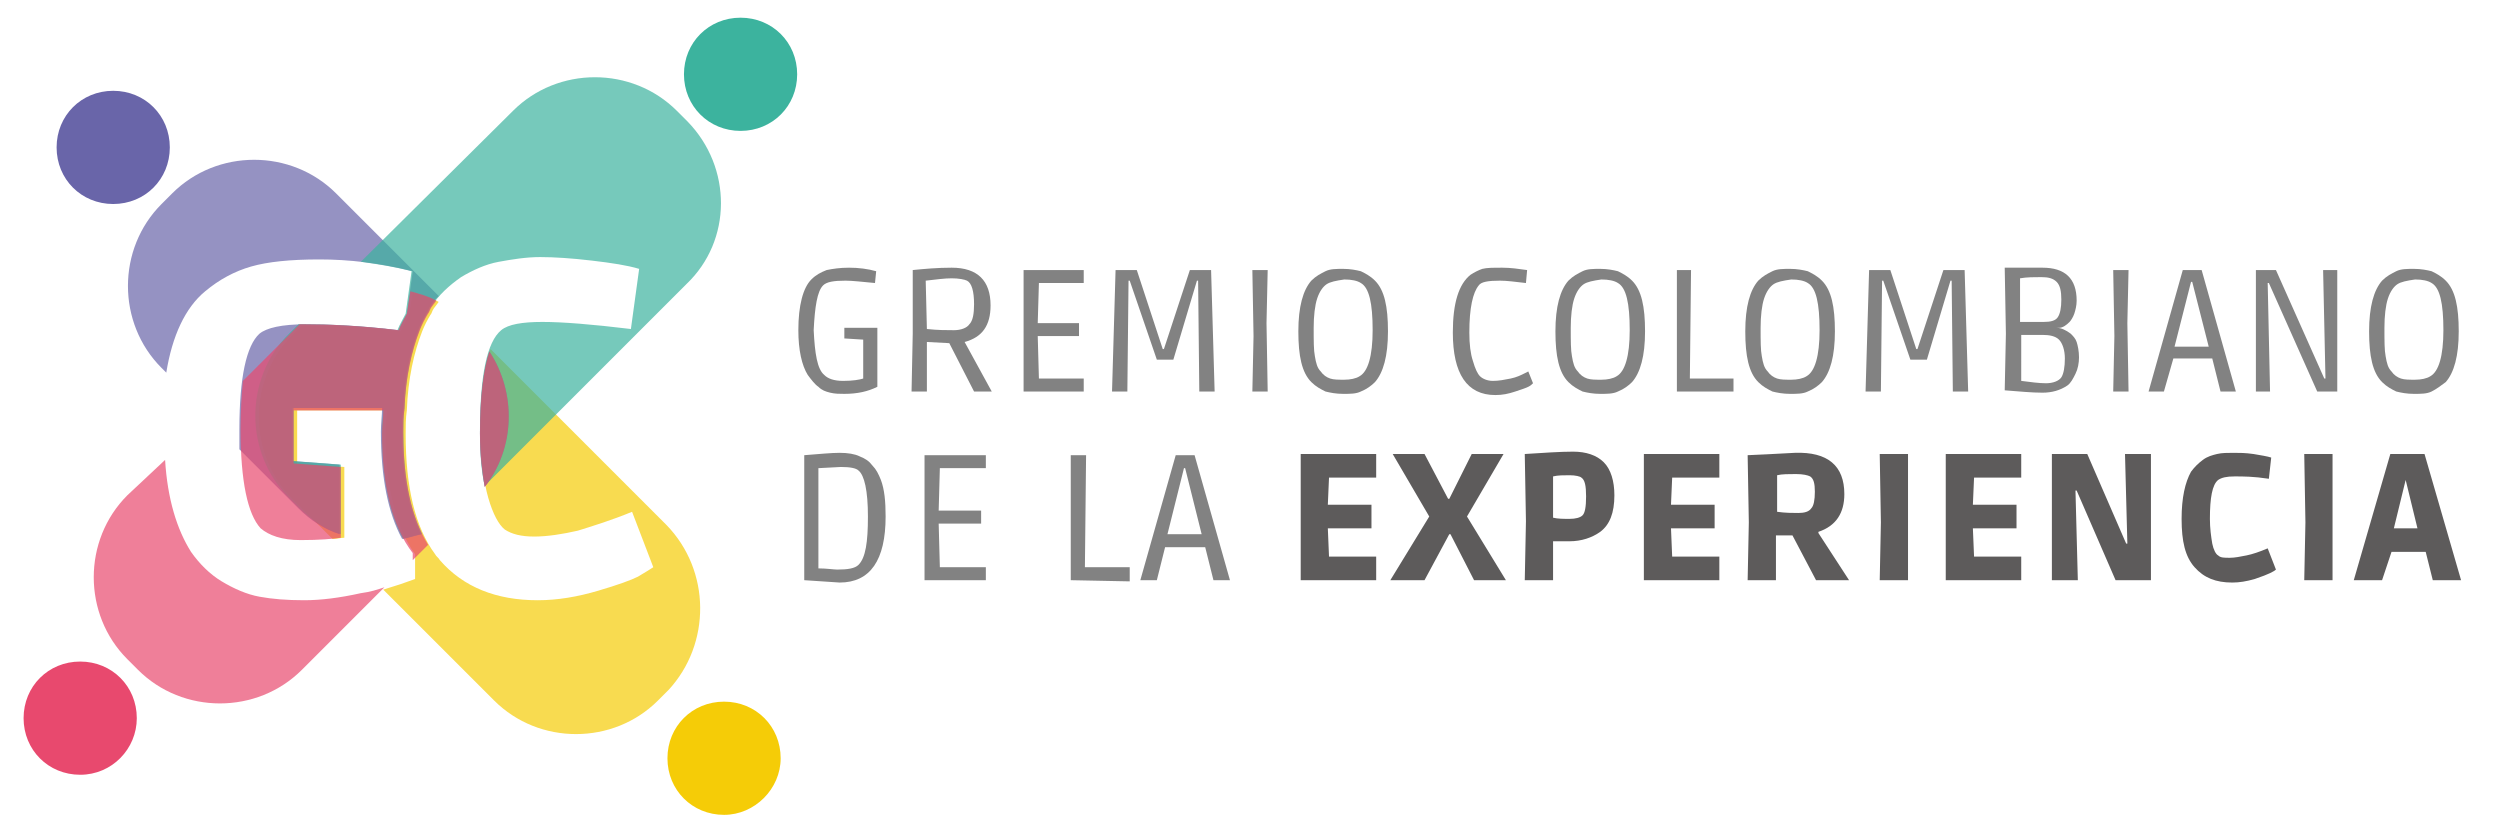 <?xml version="1.0" encoding="utf-8"?>
<!-- Generator: Adobe Illustrator 26.0.0, SVG Export Plug-In . SVG Version: 6.00 Build 0)  -->
<!DOCTYPE svg PUBLIC "-//W3C//DTD SVG 1.1//EN" "http://www.w3.org/Graphics/SVG/1.1/DTD/svg11.dtd">
<svg version="1.1" id="Capa_1" xmlns:x="http://ns.adobe.com/Extensibility/1.0/" xmlns:i="http://ns.adobe.com/AdobeIllustrator/10.0/" xmlns:graph="http://ns.adobe.com/Graphs/1.0/"
	 xmlns="http://www.w3.org/2000/svg" xmlns:xlink="http://www.w3.org/1999/xlink" x="0px" y="0px" width="212px" height="70px"
	 viewBox="0 0 212 70" style="enable-background:new 0 0 212 70;" xml:space="preserve">
<style type="text/css">
	.st0{fill:#828282;}
	.st1{fill:#5D5B5B;}
	.st2{opacity:0.7;fill:#F5CC07;enable-background:new    ;}
	.st3{opacity:0.7;fill:#6965A9;enable-background:new    ;}
	.st4{opacity:0.7;fill:#3CB39E;enable-background:new    ;}
	.st5{opacity:0.7;fill:#E8496E;enable-background:new    ;}
	.st6{fill:#F5CC07;}
	.st7{fill:#3CB39E;}
	.st8{fill:#6965A9;}
	.st9{fill:#E8496E;}
</style>
<g>
	<g>
		<path class="st0" d="M69.9,31.8c0.3,0.3,0.8,0.5,1.6,0.5c0.8,0,1.4-0.1,1.7-0.2v-3.3l-1.6-0.1v-0.9h2.8v5
			c-0.8,0.4-1.7,0.6-2.8,0.6c-0.4,0-0.8,0-1.2-0.1c-0.4-0.1-0.7-0.2-1-0.5c-0.3-0.2-0.6-0.6-0.9-1C68,31,67.7,29.7,67.7,28
			c0-2.1,0.4-3.6,1.1-4.3c0.4-0.4,0.8-0.6,1.3-0.8c0.5-0.1,1.1-0.2,1.9-0.2s1.6,0.1,2.3,0.3l-0.1,1c-1.1-0.1-1.9-0.2-2.5-0.2
			c-1,0-1.6,0.1-1.9,0.4C69.3,24.7,69.1,26,69,28C69.1,30,69.3,31.3,69.9,31.8z"/>
		<path class="st0" d="M78.6,33.2h-1.3l0.1-4.9v-5.4c1-0.1,2.1-0.2,3.3-0.2c2.2,0,3.3,1.1,3.3,3.2c0,1.7-0.7,2.7-2.2,3.1v0l2.3,4.2
			h-1.5l-2.1-4.1L78.6,29V33.2z M78.6,27.9c0.9,0.1,1.7,0.1,2.3,0.1s1.1-0.2,1.3-0.5c0.3-0.3,0.4-0.9,0.4-1.7c0-1.1-0.2-1.8-0.6-2
			c-0.2-0.1-0.7-0.2-1.3-0.2c-0.6,0-1.3,0.1-2.2,0.2L78.6,27.9z"/>
		<path class="st0" d="M86.8,33.2V22.9h5.1V24h-3.8L88,27.4h3.5v1.1H88l0.1,3.6h3.8v1.1C91.9,33.2,86.8,33.2,86.8,33.2z"/>
		<path class="st0" d="M99.5,30.5h-1.4l-2.3-6.7h-0.1l-0.1,9.4h-1.3l0.3-10.3h1.8l2.2,6.7h0.1l2.2-6.7h1.8l0.3,10.3h-1.3l-0.1-9.4
			h-0.1L99.5,30.5z"/>
		<path class="st0" d="M107.4,27.4l0.1,5.8h-1.3l0.1-4.7l-0.1-5.6h1.3L107.4,27.4z"/>
		<path class="st0" d="M115.4,33.2c-0.4,0.2-0.9,0.2-1.5,0.2s-1.1-0.1-1.5-0.2c-0.4-0.2-0.8-0.4-1.2-0.8c-0.8-0.8-1.1-2.2-1.1-4.3
			s0.4-3.5,1.1-4.3c0.4-0.4,0.8-0.6,1.2-0.8c0.4-0.2,0.9-0.2,1.5-0.2s1.1,0.1,1.5,0.2c0.4,0.2,0.8,0.4,1.2,0.8
			c0.8,0.8,1.1,2.2,1.1,4.3s-0.4,3.5-1.1,4.3C116.3,32.7,115.9,33,115.4,33.2z M112.5,24.1c-0.3,0.2-0.6,0.6-0.8,1.2
			c-0.2,0.6-0.3,1.5-0.3,2.5c0,1.1,0,1.9,0.1,2.4c0.1,0.6,0.2,1,0.5,1.3c0.2,0.3,0.5,0.5,0.8,0.6s0.7,0.1,1.2,0.1s1-0.1,1.3-0.3
			c0.7-0.4,1.1-1.7,1.1-3.9c0-2.3-0.3-3.6-1-4c-0.3-0.2-0.8-0.3-1.4-0.3C113.3,23.8,112.8,23.9,112.5,24.1z"/>
		<path class="st0" d="M127.2,23.8c-1,0-1.6,0.1-1.8,0.4c-0.5,0.6-0.8,1.9-0.8,4c0,1,0.1,1.8,0.3,2.4c0.2,0.7,0.4,1.1,0.6,1.3
			c0.2,0.2,0.6,0.4,1.1,0.4s1-0.1,1.5-0.2c0.5-0.1,0.9-0.3,1.1-0.4l0.4-0.2l0.4,1c-0.1,0.1-0.2,0.2-0.4,0.3s-0.5,0.2-1.1,0.4
			c-0.6,0.2-1.1,0.3-1.7,0.3c-2.4,0-3.6-1.8-3.6-5.3c0-2.5,0.5-4.1,1.5-4.9c0.3-0.2,0.7-0.4,1-0.5c0.4-0.1,0.9-0.1,1.7-0.1
			c0.7,0,1.4,0.1,2.1,0.2l-0.1,1.1C128.5,23.9,127.8,23.8,127.2,23.8z"/>
		<path class="st0" d="M137.2,33.2c-0.4,0.2-0.9,0.2-1.5,0.2s-1.1-0.1-1.5-0.2c-0.4-0.2-0.8-0.4-1.2-0.8c-0.8-0.8-1.1-2.2-1.1-4.3
			s0.4-3.5,1.1-4.3c0.4-0.4,0.8-0.6,1.2-0.8c0.4-0.2,0.9-0.2,1.5-0.2s1.1,0.1,1.5,0.2c0.4,0.2,0.8,0.4,1.2,0.8
			c0.8,0.8,1.1,2.2,1.1,4.3s-0.4,3.5-1.1,4.3C138.1,32.7,137.7,33,137.2,33.2z M134.3,24.1c-0.3,0.2-0.6,0.6-0.8,1.2
			s-0.3,1.5-0.3,2.5c0,1.1,0,1.9,0.1,2.4c0.1,0.6,0.2,1,0.5,1.3c0.2,0.3,0.5,0.5,0.8,0.6s0.7,0.1,1.2,0.1s1-0.1,1.3-0.3
			c0.7-0.4,1.1-1.7,1.1-3.9c0-2.3-0.3-3.6-1-4c-0.3-0.2-0.8-0.3-1.4-0.3C135.1,23.8,134.6,23.9,134.3,24.1z"/>
		<path class="st0" d="M142.2,33.2V22.9h1.2l-0.1,9.2h3.7v1.1C147,33.2,142.2,33.2,142.2,33.2z"/>
		<path class="st0" d="M153.3,33.2c-0.4,0.2-0.9,0.2-1.5,0.2s-1.1-0.1-1.5-0.2c-0.4-0.2-0.8-0.4-1.2-0.8c-0.8-0.8-1.1-2.2-1.1-4.3
			s0.4-3.5,1.1-4.3c0.4-0.4,0.8-0.6,1.2-0.8c0.4-0.2,0.9-0.2,1.5-0.2s1.1,0.1,1.5,0.2c0.4,0.2,0.8,0.4,1.2,0.8
			c0.8,0.8,1.1,2.2,1.1,4.3s-0.4,3.5-1.1,4.3C154.2,32.7,153.8,33,153.3,33.2z M150.4,24.1c-0.3,0.2-0.6,0.6-0.8,1.2
			s-0.3,1.5-0.3,2.5c0,1.1,0,1.9,0.1,2.4c0.1,0.6,0.2,1,0.5,1.3c0.2,0.3,0.5,0.5,0.8,0.6s0.7,0.1,1.2,0.1s1-0.1,1.3-0.3
			c0.7-0.4,1.1-1.7,1.1-3.9c0-2.3-0.3-3.6-1-4c-0.3-0.2-0.8-0.3-1.4-0.3C151.2,23.8,150.7,23.9,150.4,24.1z"/>
		<path class="st0" d="M163.4,30.5H162l-2.3-6.7h-0.1l-0.1,9.4h-1.3l0.3-10.3h1.8l2.2,6.7h0.1l2.2-6.7h1.8l0.3,10.3h-1.3l-0.1-9.4
			h-0.1L163.4,30.5z"/>
		<path class="st0" d="M173.2,22.7c1.9,0,2.9,0.9,2.9,2.8c0,0.4-0.1,0.8-0.2,1.1c-0.1,0.3-0.3,0.6-0.4,0.7c-0.3,0.3-0.6,0.5-0.9,0.5
			h-0.2l0,0c0.4,0,0.8,0.2,1.2,0.5c0.2,0.2,0.4,0.4,0.5,0.7c0.1,0.3,0.2,0.8,0.2,1.3s-0.1,1-0.3,1.4c-0.2,0.4-0.4,0.8-0.7,1
			c-0.6,0.4-1.3,0.6-2.1,0.6c-0.9,0-1.9-0.1-3.2-0.2l0.1-4.8l-0.1-5.6C171.3,22.7,172.3,22.7,173.2,22.7z M171.4,27.3
			c0.7,0,1.3,0,1.9,0c0.6,0,1-0.1,1.2-0.4s0.3-0.8,0.3-1.5s-0.1-1.2-0.4-1.5c-0.3-0.3-0.7-0.4-1.3-0.4s-1.2,0-1.8,0.1v3.7H171.4z
			 M171.4,32.3c0.8,0.1,1.5,0.2,2.1,0.2s1.1-0.2,1.3-0.5s0.3-0.9,0.3-1.6s-0.2-1.3-0.5-1.6c-0.3-0.3-0.8-0.4-1.4-0.4h-1.8
			L171.4,32.3z"/>
		<path class="st0" d="M180.4,27.4l0.1,5.8h-1.3l0.1-4.7l-0.1-5.6h1.3L180.4,27.4z"/>
		<path class="st0" d="M183.5,33.2h-1.3l2.9-10.3h1.6l2.9,10.3h-1.3l-0.7-2.8h-3.3L183.5,33.2z M187.3,29.4l-1.4-5.5h-0.1l-1.4,5.5
			H187.3z"/>
		<path class="st0" d="M191.3,22.9h1.7l4.1,9.2h0.1l-0.2-9.2h1.2v10.3h-1.7l-4.1-9.2h-0.1l0.2,9.2h-1.2V22.9z"/>
		<path class="st0" d="M206.2,33.2c-0.4,0.2-0.9,0.2-1.5,0.2s-1.1-0.1-1.5-0.2c-0.4-0.2-0.8-0.4-1.2-0.8c-0.8-0.8-1.1-2.2-1.1-4.3
			s0.4-3.5,1.1-4.3c0.4-0.4,0.8-0.6,1.2-0.8c0.4-0.2,0.9-0.2,1.5-0.2s1.1,0.1,1.5,0.2c0.4,0.2,0.8,0.4,1.2,0.8
			c0.8,0.8,1.1,2.2,1.1,4.3s-0.4,3.5-1.1,4.3C207,32.7,206.6,33,206.2,33.2z M203.3,24.1c-0.3,0.2-0.6,0.6-0.8,1.2s-0.3,1.5-0.3,2.5
			c0,1.1,0,1.9,0.1,2.4c0.1,0.6,0.2,1,0.5,1.3c0.2,0.3,0.5,0.5,0.8,0.6s0.7,0.1,1.2,0.1s1-0.1,1.3-0.3c0.7-0.4,1.1-1.7,1.1-3.9
			c0-2.3-0.3-3.6-1-4c-0.3-0.2-0.8-0.3-1.4-0.3C204.1,23.8,203.6,23.9,203.3,24.1z"/>
		<path class="st0" d="M68.2,38.6c1.3-0.1,2.3-0.2,3-0.2s1.3,0.1,1.7,0.3c0.5,0.2,0.8,0.4,1.1,0.8c0.3,0.3,0.5,0.7,0.7,1.2
			c0.3,0.8,0.4,1.8,0.4,3.1c0,3.7-1.3,5.6-3.9,5.6l-3-0.2C68.2,49.2,68.2,38.6,68.2,38.6z M71,48.3c0.9,0,1.5-0.1,1.8-0.4
			c0.6-0.6,0.8-1.9,0.8-4.1s-0.3-3.5-0.8-3.9c-0.2-0.2-0.7-0.3-1.5-0.3l-1.9,0.1v8.5C70.1,48.2,70.7,48.3,71,48.3z"/>
		<path class="st0" d="M78.4,49.2V38.6h5.2v1.1h-3.9l-0.1,3.6h3.6v1.1h-3.6l0.1,3.7h3.9v1.1C83.6,49.2,78.4,49.2,78.4,49.2z"/>
		<path class="st0" d="M90.8,49.2V38.6h1.3L92,48.1h3.8v1.2L90.8,49.2L90.8,49.2z"/>
		<path class="st0" d="M98.1,49.2h-1.4l3-10.6h1.6l3,10.6h-1.4l-0.7-2.8h-3.4L98.1,49.2z M101.9,45.3l-1.4-5.6h-0.1L99,45.3H101.9z"
			/>
		<path class="st1" d="M110.3,49.2V38.5h6.4v2h-4l-0.1,2.3h3.7v2h-3.7l0.1,2.4h4v2H110.3z"/>
		<path class="st1" d="M117.9,49.2l3.3-5.4l-3.1-5.3h2.7l2,3.8h0.1l1.9-3.8h2.7l-3.1,5.3l3.3,5.4H125l-2-3.9h-0.1l-2.1,3.9H117.9z"
			/>
		<path class="st1" d="M129.3,38.5c1.6-0.1,3-0.2,4.1-0.2s2,0.3,2.6,0.9c0.6,0.6,0.9,1.6,0.9,2.8c0,1.5-0.4,2.5-1.2,3.1
			c-0.7,0.5-1.6,0.8-2.6,0.8h-1.4v3.3h-2.4l0.1-5L129.3,38.5z M134.1,40.5c-0.1-0.1-0.5-0.2-1-0.2s-1,0-1.4,0.1v3.5
			c0.4,0.1,0.9,0.1,1.4,0.1s0.9-0.1,1.1-0.3c0.2-0.2,0.3-0.7,0.3-1.6C134.5,41.2,134.4,40.7,134.1,40.5z"/>
		<path class="st1" d="M139.4,49.2V38.5h6.4v2h-4l-0.1,2.3h3.7v2h-3.7l0.1,2.4h4v2H139.4z"/>
		<path class="st1" d="M156.4,41.9c0,1.6-0.7,2.7-2.2,3.2v0.1l2.6,4H154l-2-3.8h-1.4v3.8h-2.4l0.1-4.9l-0.1-5.7
			c2.4-0.1,3.8-0.2,4-0.2C155,38.3,156.4,39.5,156.4,41.9z M150.7,43.4c0.7,0.1,1.3,0.1,1.8,0.1s0.9-0.1,1.1-0.4
			c0.2-0.2,0.3-0.7,0.3-1.4s-0.1-1.1-0.4-1.3c-0.2-0.1-0.6-0.2-1.2-0.2s-1.2,0-1.6,0.1L150.7,43.4L150.7,43.4z"/>
		<path class="st1" d="M161.8,43.3v5.9h-2.4l0.1-4.9l-0.1-5.8h2.4V43.3z"/>
		<path class="st1" d="M165,49.2V38.5h6.4v2h-4l-0.1,2.3h3.7v2h-3.7l0.1,2.4h4v2H165z"/>
		<path class="st1" d="M174,38.5h3l3.3,7.6h0.1l-0.2-7.6h2.2v10.7h-3l-3.3-7.6H176l0.2,7.6H174V38.5z"/>
		<path class="st1" d="M192.4,40.6c-1.3-0.2-2.2-0.2-2.9-0.2s-1.1,0.1-1.4,0.3c-0.5,0.4-0.7,1.5-0.7,3.3c0,0.8,0.1,1.5,0.2,2.1
			c0.1,0.5,0.3,0.9,0.5,1c0.2,0.2,0.5,0.2,1,0.2c0.4,0,0.9-0.1,1.4-0.2c0.5-0.1,1.1-0.3,1.8-0.6l0.7,1.8c-0.1,0.1-0.3,0.2-0.5,0.3
			s-0.7,0.3-1.3,0.5c-0.7,0.2-1.3,0.3-1.9,0.3c-1.4,0-2.4-0.4-3.2-1.3c-0.8-0.9-1.1-2.2-1.1-4.1c0-1.8,0.3-3.1,0.8-4
			c0.3-0.4,0.6-0.7,1-1s0.8-0.4,1.2-0.5s0.9-0.1,1.4-0.1s1,0,1.7,0.1c0.6,0.1,1.2,0.2,1.5,0.3L192.4,40.6z"/>
		<path class="st1" d="M197.8,43.3v5.9h-2.4l0.1-4.9l-0.1-5.8h2.4V43.3z"/>
		<path class="st1" d="M202,49.2h-2.4l3.1-10.7h2.9l3.1,10.7h-2.4l-0.6-2.4h-2.9L202,49.2z M205,44.8l-1-4.1l0,0l-1,4.1H205z"/>
	</g>
</g>
<g>
	<path class="st2" d="M56.5,44.5L41.6,29.6c-0.6,1.5-0.8,3.9-0.8,7.2c0,2.2,0.2,4,0.6,5.4c0.4,1.4,0.9,2.3,1.4,2.7
		c0.6,0.4,1.4,0.6,2.5,0.6s2.4-0.2,3.7-0.5c1.3-0.4,2.9-0.9,4.6-1.6l1.8,4.7c-0.3,0.2-0.8,0.5-1.3,0.8c-0.6,0.3-1.7,0.7-3.4,1.2
		s-3.4,0.8-5.1,0.8c-3.5,0-6.3-1.1-8.3-3.4c-0.1-0.2-0.3-0.3-0.4-0.5c-1.7-2.3-2.5-5.7-2.5-10.2c0-0.7,0-1.3,0.1-2
		c0.1-2.7,0.6-4.9,1.3-6.7c0.2-0.5,0.4-0.9,0.7-1.4c0.1-0.1,0.1-0.2,0.2-0.4c0.1-0.2,0.3-0.4,0.5-0.7c-0.7-0.4-1.5-0.6-2.2-0.8
		l-0.3,1.9c-0.2,0.4-0.5,0.9-0.7,1.4c-3.3-0.4-6-0.5-7.9-0.5c-0.2,0-0.4,0-0.5,0l-0.8,0.8c-3.8,3.8-3.8,10.1,0,13.9l3.4,3.4
		c0.4,0,0.7-0.1,1-0.1v-6l-4-0.3v-4.5h7.6c0,0.6-0.1,1.3-0.1,2c0,4.5,0.9,8,2.5,10.2v2.1c-0.8,0.3-1.7,0.6-2.7,0.9l9.4,9.4
		c3.8,3.8,10.1,3.8,13.9,0l0.9-0.9C60.3,54.6,60.3,48.4,56.5,44.5z"/>
	<g>
		<path class="st3" d="M41.1,41.3c2.6-3.3,2.7-8,0.4-11.5c-0.5,1.5-0.8,3.8-0.8,7C40.7,38.6,40.9,40.1,41.1,41.3z"/>
		<path class="st3" d="M17.4,24.7c1.2-1,2.5-1.7,3.9-2.1s3.3-0.6,5.8-0.6s5.1,0.3,7.9,1l-0.5,3.6C34.3,27,34,27.5,33.8,28
			c-3.3-0.4-6-0.5-7.9-0.5c-2,0-3.3,0.3-3.9,0.8c-1.1,1-1.7,3.7-1.7,8.1c0,0.6,0,1.2,0,1.7l5,5c1,1,2.2,1.8,3.5,2.2v-5.9l-4-0.3
			v-4.5h7.6c0,0.6-0.1,1.3-0.1,2c0,3.9,0.6,6.9,1.8,9.1c0.5-0.1,1.1-0.3,1.6-0.4c-1.1-2.2-1.6-5.1-1.6-8.7c0-0.7,0-1.3,0.1-2
			c0.1-2.7,0.6-4.9,1.3-6.7c0.2-0.5,0.4-0.9,0.7-1.4c0.1-0.1,0.1-0.2,0.2-0.4c0.2-0.4,0.5-0.7,0.8-1l-8.7-8.7
			c-3.8-3.8-10.1-3.8-13.9,0l-0.9,0.9c-3.8,3.8-3.8,10.1,0,13.9l0.4,0.4C14.6,28.5,15.7,26.1,17.4,24.7z"/>
	</g>
	<path class="st4" d="M58.3,10.3l-0.9-0.9c-3.8-3.8-10.1-3.8-13.9,0L30.6,22.2c1.4,0.2,2.8,0.4,4.3,0.8l-0.5,3.6
		c-0.2,0.4-0.5,0.9-0.7,1.4c-3.3-0.4-6-0.5-7.9-0.5c-0.2,0-0.4,0-0.5,0l-0.8,0.8c-3.8,3.8-3.8,10.1,0,13.9l0.9,0.9
		c1,1,2.2,1.8,3.5,2.2v-5.9l-4-0.3v-4.5h7.6c0,0.6-0.1,1.3-0.1,2c0,3.9,0.6,6.9,1.8,9.1c0.5-0.1,1.1-0.3,1.6-0.4
		c-1.1-2.2-1.6-5.1-1.6-8.7c0-0.7,0-1.3,0.1-2c0.1-2.7,0.6-4.9,1.3-6.7c0.2-0.5,0.4-0.9,0.7-1.4c0.1-0.1,0.1-0.2,0.2-0.4
		c0.7-1.1,1.6-1.9,2.6-2.6c1-0.6,2.1-1.1,3.2-1.3c1.1-0.2,2.3-0.4,3.5-0.4s2.7,0.1,4.4,0.3c1.7,0.2,3,0.4,4,0.7l-0.7,5.1
		c-3.3-0.4-5.8-0.6-7.5-0.6s-2.9,0.2-3.5,0.7c-1.2,1-1.8,3.8-1.8,8.6c0,1.8,0.1,3.3,0.4,4.6l17.1-17.1
		C62.1,20.4,62.1,14.2,58.3,10.3z"/>
	<g>
		<path class="st5" d="M41.1,41.3c2.6-3.3,2.7-8,0.4-11.5c-0.5,1.5-0.8,3.8-0.8,7C40.7,38.6,40.9,40.1,41.1,41.3z"/>
		<path class="st5" d="M35,46.9v0.6l1.3-1.3c-1.4-2.3-2.1-5.4-2.1-9.5c0-0.7,0-1.3,0.1-2c0.1-2.7,0.6-4.9,1.3-6.7
			c0.2-0.5,0.4-0.9,0.7-1.4c0.1-0.1,0.1-0.2,0.2-0.4c0.1-0.2,0.3-0.4,0.5-0.7c-0.7-0.4-1.5-0.6-2.2-0.8l-0.3,1.9
			C34.3,27,34,27.5,33.8,28c-3.3-0.4-6-0.5-7.9-0.5c-0.2,0-0.4,0-0.5,0l-4.8,4.8c-0.1,1.1-0.2,2.5-0.2,4.1c0,4.4,0.6,7.2,1.7,8.4
			c0.7,0.6,1.8,1,3.4,1s2.7-0.1,3.4-0.2v-6l-4-0.3v-4.5h7.6c0,0.6-0.1,1.3-0.1,2C32.4,41.3,33.3,44.7,35,46.9z"/>
		<path class="st5" d="M30.6,50.3c-1.8,0.4-3.4,0.6-4.8,0.6c-1.5,0-2.7-0.1-3.8-0.3c-1.1-0.2-2.2-0.7-3.2-1.3s-1.9-1.5-2.6-2.5
			c-1.2-1.9-2-4.5-2.2-7.8l-3.2,3C7,45.8,7,52.1,10.8,55.9l0.9,0.9c3.8,3.8,10.1,3.8,13.9,0l7-7C32,50,31.4,50.2,30.6,50.3z"/>
	</g>
	<path class="st6" d="M66.2,64.3c0-2.7-2.1-4.8-4.8-4.8s-4.8,2.1-4.8,4.8c0,2.7,2.1,4.8,4.8,4.8C64,69.1,66.2,66.9,66.2,64.3"/>
	<path class="st7" d="M67.6,6.3c0-2.7-2.1-4.8-4.8-4.8S58,3.6,58,6.3s2.1,4.8,4.8,4.8S67.6,9,67.6,6.3"/>
	<path class="st8" d="M14.4,12.5c0-2.7-2.1-4.8-4.8-4.8s-4.8,2.1-4.8,4.8s2.1,4.8,4.8,4.8S14.4,15.2,14.4,12.5"/>
	<path class="st9" d="M11.6,60.9c0-2.7-2.1-4.8-4.8-4.8S2,58.2,2,60.9s2.1,4.8,4.8,4.8C9.5,65.7,11.6,63.5,11.6,60.9"/>
</g>
</svg>
